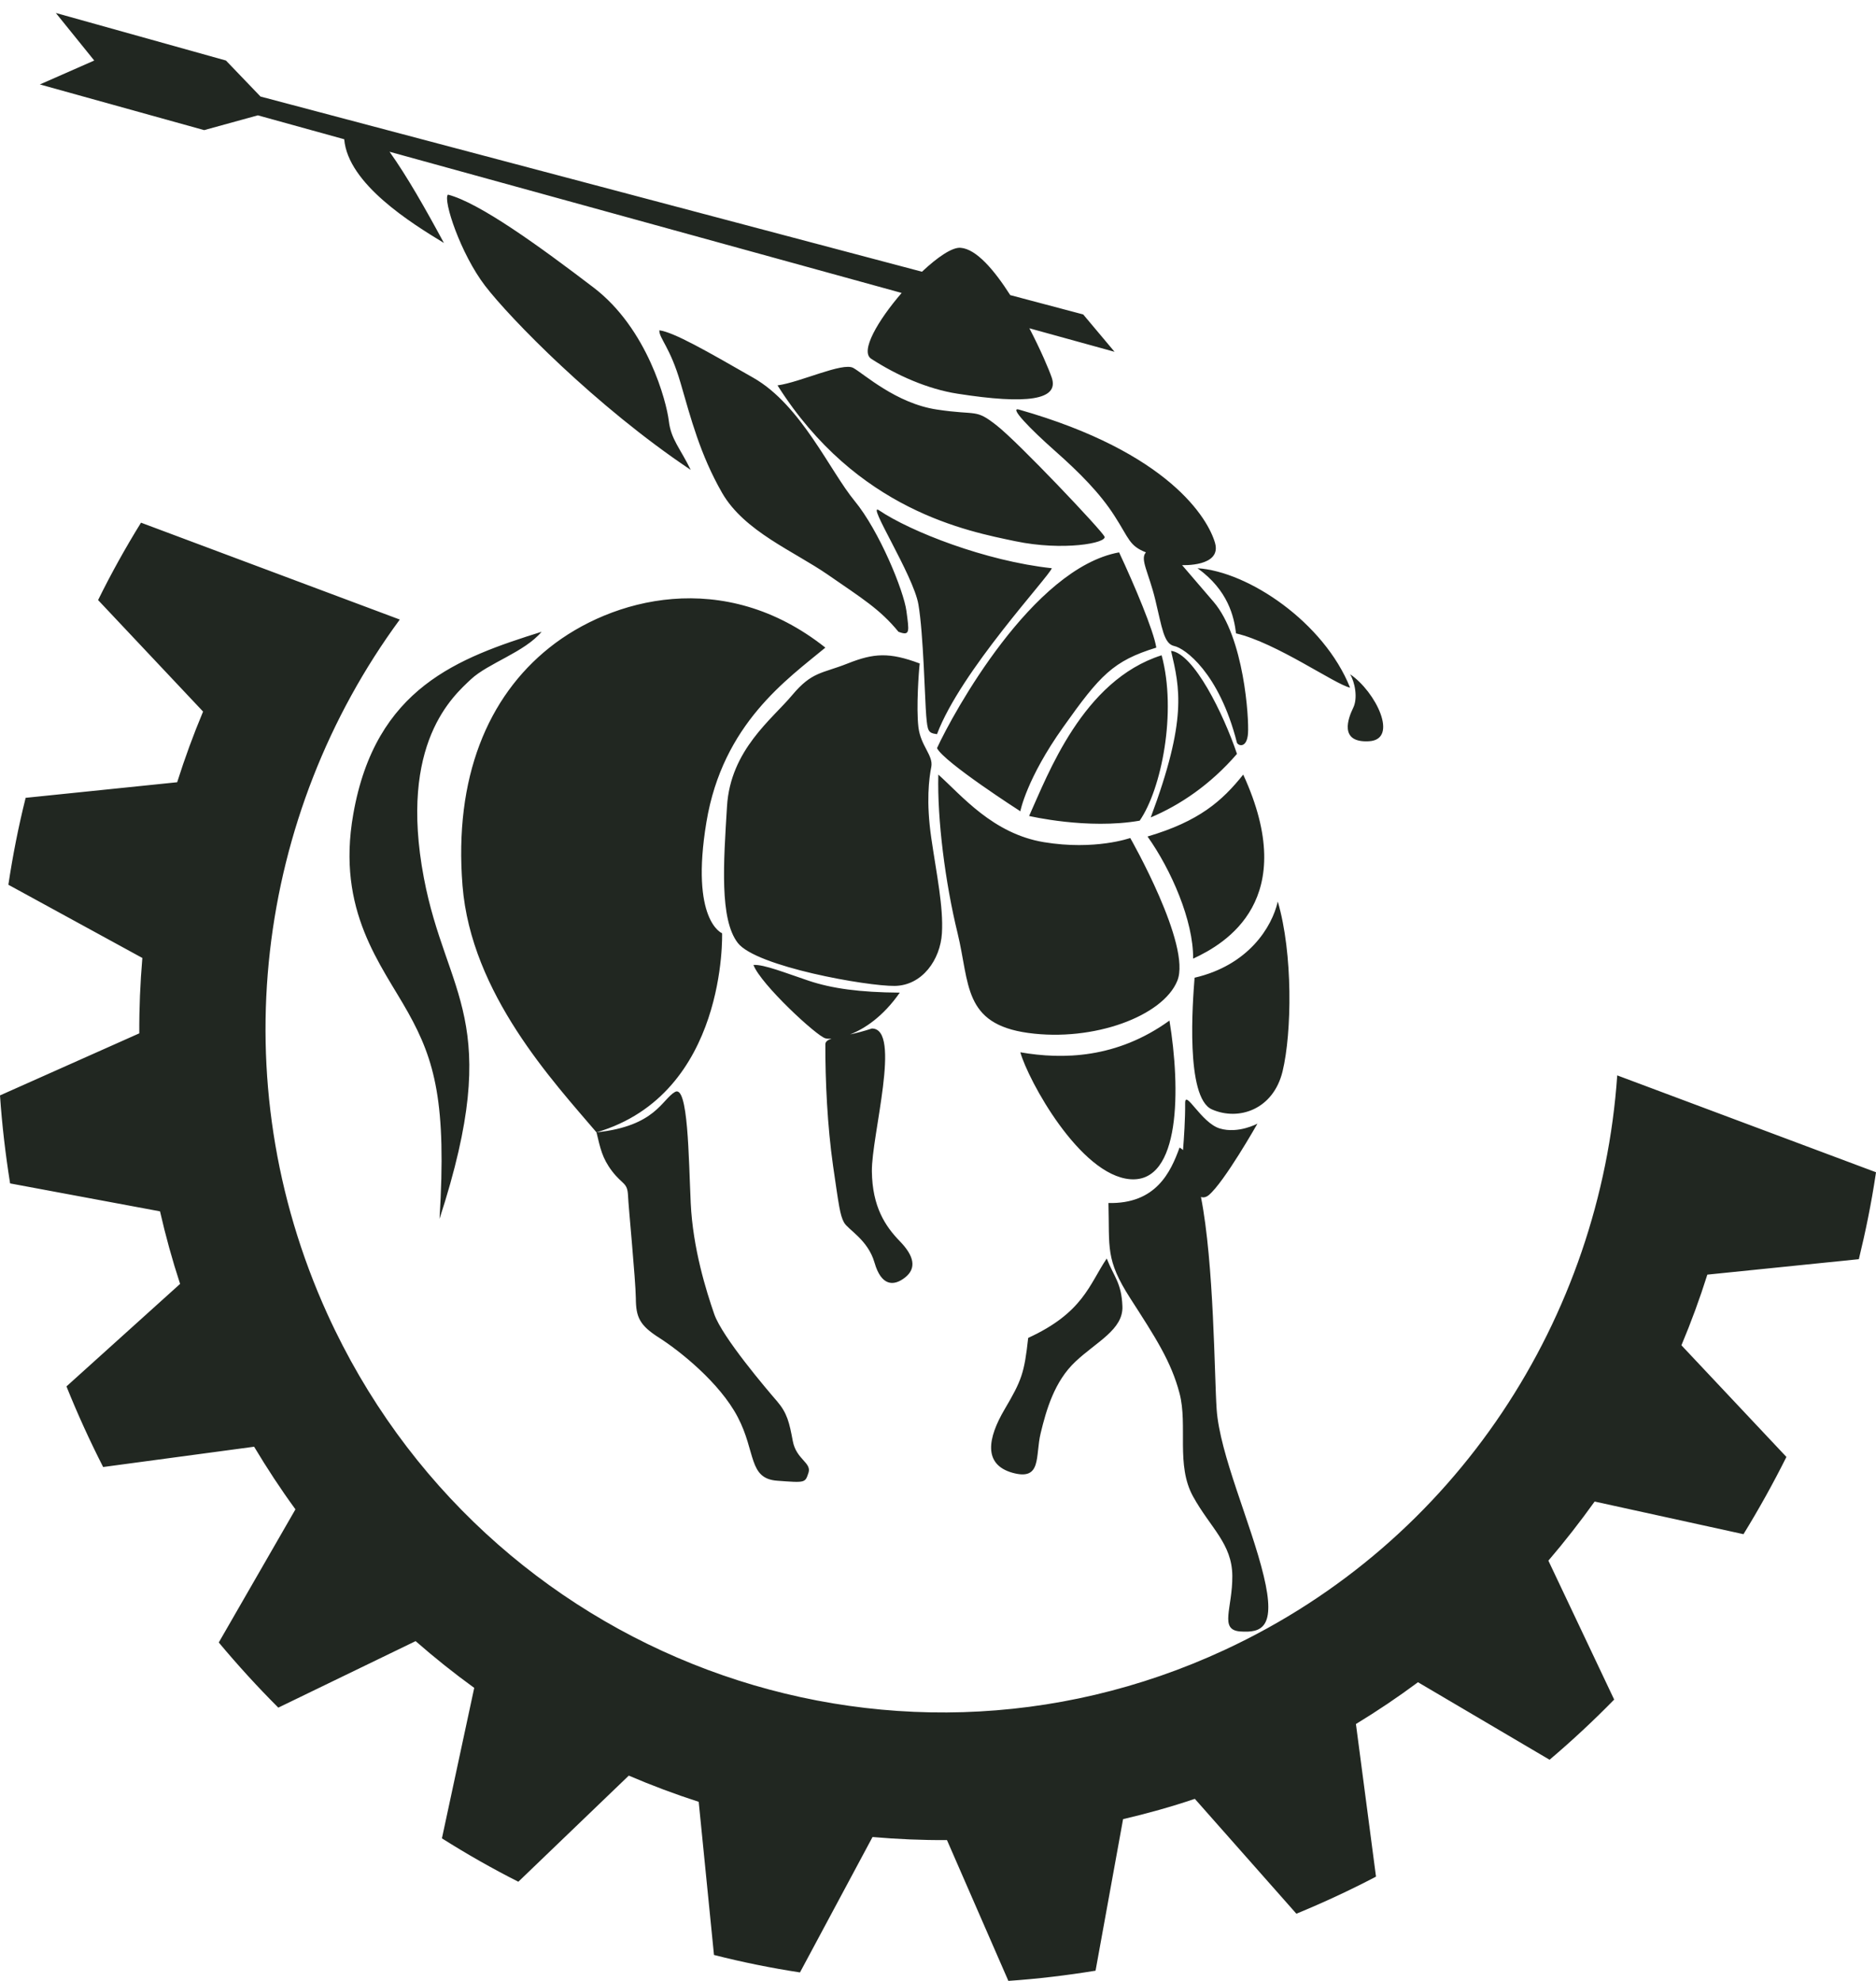<svg width="143" height="151" viewBox="0 0 143 151" fill="none" xmlns="http://www.w3.org/2000/svg">
<path fill-rule="evenodd" clip-rule="evenodd" d="M142.97 89.564C142.645 91.725 142.21 93.865 141.693 95.985L130.144 97.163C129.566 98.996 128.908 100.788 128.168 102.549L136.172 111.06C135.169 113.067 134.075 115.033 132.899 116.948L121.553 114.46C120.438 116.016 119.263 117.522 118.027 118.966L123.042 129.555C121.471 131.163 119.83 132.689 118.118 134.143L108.088 128.234C106.558 129.371 104.988 130.426 103.357 131.419L104.887 143.053C102.911 144.087 100.885 145.029 98.818 145.879L91.078 137.123C89.285 137.728 87.451 138.24 85.608 138.67L83.51 150.222C81.312 150.58 79.093 150.846 76.864 151L72.184 140.267C70.289 140.278 68.395 140.196 66.51 140.032L60.979 150.355C58.78 150.017 56.592 149.576 54.424 149.023L53.259 137.349C51.446 136.765 49.673 136.099 47.93 135.352L39.511 143.442C37.526 142.438 35.58 141.332 33.686 140.134L36.148 128.664C34.608 127.548 33.118 126.36 31.68 125.1L21.214 130.17C19.624 128.582 18.114 126.923 16.676 125.203L22.521 115.054C21.397 113.518 20.353 111.92 19.37 110.281L7.862 111.828C6.839 109.821 5.906 107.772 5.066 105.683L13.728 97.869C13.13 96.046 12.623 94.203 12.198 92.339L0.77 90.209C0.416 87.987 0.152 85.744 0 83.501L10.617 78.77C10.607 76.855 10.688 74.939 10.851 73.024L0.638 67.443C0.973 65.21 1.408 62.998 1.955 60.817L13.505 59.629C14.082 57.806 14.741 56.004 15.48 54.242L7.477 45.742C8.47 43.725 9.564 41.758 10.749 39.843L30.474 47.227C19.583 62.036 16.808 82.231 24.953 100.163C36.847 126.309 67.493 137.789 93.358 125.766C111.097 117.532 122.009 100.368 123.275 81.975L143 89.359L142.97 89.564ZM90.177 87.669C90.096 87.587 90.004 87.526 89.913 87.475C89.234 89.359 88.11 91.786 84.493 91.704C84.584 95.135 84.25 95.995 86.154 98.965C88.059 101.925 89.275 103.778 89.913 106.216C90.552 108.663 89.619 111.695 90.947 114.081C92.263 116.467 93.915 117.665 93.935 120.123C93.955 122.591 92.912 124.24 94.533 124.363C96.144 124.476 97.289 124.107 96.326 120.123C95.374 116.15 92.973 110.865 92.74 107.424C92.567 104.936 92.547 96.343 91.544 91.243C91.727 91.305 91.929 91.274 92.142 91.1C93.327 90.106 95.85 85.652 95.85 85.652C95.85 85.652 94.381 86.45 92.973 86.02C91.564 85.59 90.339 83.01 90.339 84.085C90.349 85.334 90.248 86.768 90.177 87.669ZM45.468 86.317C45.762 87.516 45.884 88.263 46.664 89.287C47.454 90.311 47.819 90.137 47.869 91.1C47.91 92.052 48.447 97.521 48.467 98.965C48.477 100.399 48.741 101.024 50.26 101.986C51.77 102.949 54.86 105.386 56.238 108.028C57.626 110.681 57.038 112.709 59.236 112.872C61.425 113.036 61.364 113.036 61.627 112.268C61.881 111.49 60.695 111.254 60.432 109.851C60.168 108.438 60.006 107.721 59.236 106.82C58.456 105.919 55.052 101.925 54.444 100.173C53.836 98.412 52.813 95.176 52.651 91.704C52.489 88.232 52.459 82.671 51.456 83.235C50.453 83.798 49.977 85.846 45.468 86.317ZM84.361 95.934C83.024 97.921 82.568 100.061 78.374 101.986C78.08 104.669 77.877 105.222 76.581 107.424C75.284 109.626 74.929 111.633 77.178 112.268C79.438 112.893 78.901 110.998 79.326 109.247C79.752 107.486 80.37 105.304 81.971 103.799C83.561 102.293 85.638 101.351 85.557 99.569C85.486 97.777 84.908 97.326 84.361 95.934ZM63.38 79.179C63.076 79.282 62.914 79.405 62.914 79.609C62.904 82.364 63.066 85.826 63.502 88.878C63.947 91.929 64.028 92.616 64.332 93.179C64.636 93.742 66.156 94.49 66.662 96.251C67.169 98.013 68.101 98.084 68.993 97.378C69.884 96.671 69.681 95.739 68.587 94.613C67.493 93.486 66.49 92.001 66.46 89.287C66.429 86.563 68.749 78.401 66.46 78.401C65.842 78.606 65.285 78.749 64.799 78.852C65.903 78.421 67.311 77.5 68.587 75.667C65.528 75.646 63.41 75.349 61.658 74.765C59.915 74.182 58.213 73.496 57.433 73.557C57.98 75.021 62.245 78.975 62.914 79.149C63.015 79.179 63.178 79.189 63.38 79.179ZM41.284 48.159C39.967 49.726 37.222 50.545 35.894 51.784C34.577 53.034 30.363 56.618 32.308 66.91C34.02 75.974 38.457 77.684 33.503 92.913C34.05 84.085 33.149 80.838 31.113 77.193C29.076 73.537 25.622 69.46 26.928 62.066C28.62 52.399 34.972 50.146 41.284 48.159ZM77.776 80.214C81.008 80.777 85.131 80.695 89.143 77.797C89.994 82.969 90.004 90.189 86.154 89.891C82.315 89.584 78.374 82.344 77.776 80.214ZM62.914 49.367C60.037 51.754 55.093 55.164 53.847 62.671C52.6 70.188 55.042 71.14 55.042 71.14C55.042 71.14 55.437 83.388 45.468 86.317C42.196 82.467 35.915 75.759 35.256 67.515C34.598 59.271 37.181 53.116 41.882 49.367C46.583 45.619 55.184 43.233 62.914 49.367ZM91.058 74.53C90.916 76.343 90.349 83.665 92.375 84.566C94.412 85.467 97.056 84.587 97.765 81.668C98.474 78.739 98.565 72.686 97.4 68.723C96.954 70.679 95.161 73.578 91.058 74.53ZM71.525 59.045C73.308 60.643 75.679 63.551 79.569 64.197C83.47 64.842 86.154 63.879 86.154 63.879C86.154 63.879 90.845 72.082 89.741 74.765C88.647 77.459 83.359 79.425 78.374 78.739C73.4 78.053 73.926 74.98 72.994 71.14C72.052 67.3 71.434 62.445 71.525 59.045ZM70.107 50.576C67.787 49.705 66.602 49.787 64.616 50.576C62.63 51.364 61.901 51.18 60.381 52.993C58.861 54.816 55.68 57.161 55.417 61.462C55.154 65.763 54.84 70.065 56.238 71.877C57.636 73.69 66.115 75.185 68.202 75.154C70.299 75.124 71.677 73.157 71.799 71.14C71.92 69.123 71.394 66.675 70.988 63.879C70.583 61.094 70.816 59.342 70.988 58.462C71.16 57.581 70.178 56.874 70.006 55.42C69.833 53.956 70.036 51.129 70.107 50.576ZM87.472 63.766C89.265 66.286 90.977 70.188 90.947 73.076C93.429 71.929 99.142 68.58 94.766 59.045C93.155 61.063 91.402 62.609 87.472 63.766ZM88.546 49.951C89.721 54.283 88.525 60.172 86.874 62.558C82.903 63.254 78.445 62.2 78.445 62.2C79.863 59.086 82.517 51.856 88.546 49.951ZM89.265 49.613C89.934 52.471 90.511 54.826 87.715 62.312C89.944 61.37 92.253 59.824 94.29 57.468C93.266 54.427 90.997 49.808 89.265 49.613ZM85.304 42.106C86.459 44.564 87.948 48.098 88.14 49.367C84.848 50.381 83.855 51.467 81.049 55.42C78.242 59.363 77.776 61.841 77.776 61.841C77.776 61.841 71.951 58.103 71.424 57.028C72.65 54.365 78.708 43.305 85.304 42.106ZM77.665 31.22C76.885 31.005 78.546 32.715 80.41 34.364C82.284 36.023 83.845 37.59 84.959 39.331C86.074 41.062 86.073 41.605 87.35 42.106C86.874 42.619 87.563 43.643 88.069 45.742C88.576 47.831 88.708 49.081 89.508 49.245C90.298 49.408 92.932 51.262 94.29 56.628C94.421 56.874 95.05 57.028 95.131 55.901C95.212 54.775 94.837 48.589 92.497 45.865C90.156 43.131 90.106 43.079 90.106 43.079C90.106 43.079 93.135 43.223 92.618 41.39C92.091 39.546 89.123 34.477 77.665 31.22ZM102.911 51.395C104.867 52.716 106.66 56.383 104.34 56.506C102.03 56.629 102.78 54.713 103.145 53.966C103.519 53.218 103.276 51.989 102.911 51.395ZM67.007 38.901C69.398 40.519 75.132 42.772 80.177 43.315C79.944 43.981 73.227 51.16 71.424 55.963C70.745 55.881 70.705 55.727 70.603 54.57C70.502 53.413 70.391 48.302 70.006 46.07C69.621 43.837 65.994 38.215 67.007 38.901ZM91.281 43.315C95.141 43.561 100.916 47.432 102.911 52.419C101.767 52.173 97.299 48.999 94.219 48.282C94.067 47.022 93.621 44.995 91.281 43.315ZM50.26 25.178C50.23 25.772 51.081 26.458 51.871 29.172C52.661 31.886 53.36 34.631 55.042 37.57C56.734 40.509 60.513 42.014 63.117 43.817C65.72 45.619 67.078 46.439 68.486 48.159C69.398 48.507 69.296 48.128 69.094 46.582C68.891 45.035 67.027 40.468 65.143 38.184C63.258 35.901 61.07 30.882 57.433 28.803C53.806 26.724 51.375 25.332 50.26 25.178ZM59.267 29.377C61.009 29.141 64.231 27.595 65.041 28.046C65.852 28.496 68.314 30.759 71.424 31.22C74.534 31.691 74.322 31.128 75.983 32.439C77.644 33.74 83.956 40.407 84.189 40.898C84.422 41.4 81.018 42.014 77.401 41.257C73.785 40.499 65.315 38.932 59.267 29.377ZM34.142 14.835C33.757 15.254 35.104 19.341 36.978 21.788C38.853 24.236 45.397 30.964 52.651 35.819C51.851 34.17 51.142 33.494 50.979 32.07C50.807 30.647 49.369 25.055 45.235 21.911C41.102 18.757 36.533 15.449 34.142 14.835ZM26.239 10.615L19.654 8.792L15.562 9.919L3.039 6.437L7.183 4.614L4.255 0.989L17.223 4.614L19.857 7.359L70.279 20.713C71.454 19.607 72.589 18.828 73.227 18.89C74.423 18.982 75.791 20.59 77.006 22.495L82.568 23.97L84.959 26.817L78.465 25.024C79.326 26.673 79.964 28.179 80.177 28.803C80.734 30.493 78.283 30.841 72.994 30.012C70.725 29.664 68.344 28.609 66.409 27.349C65.538 26.786 66.926 24.42 68.729 22.331L29.694 11.568C31.021 13.431 32.419 15.889 33.838 18.521C31.376 17.026 26.523 14.025 26.239 10.615Z" fill="#212721"/>
</svg>
